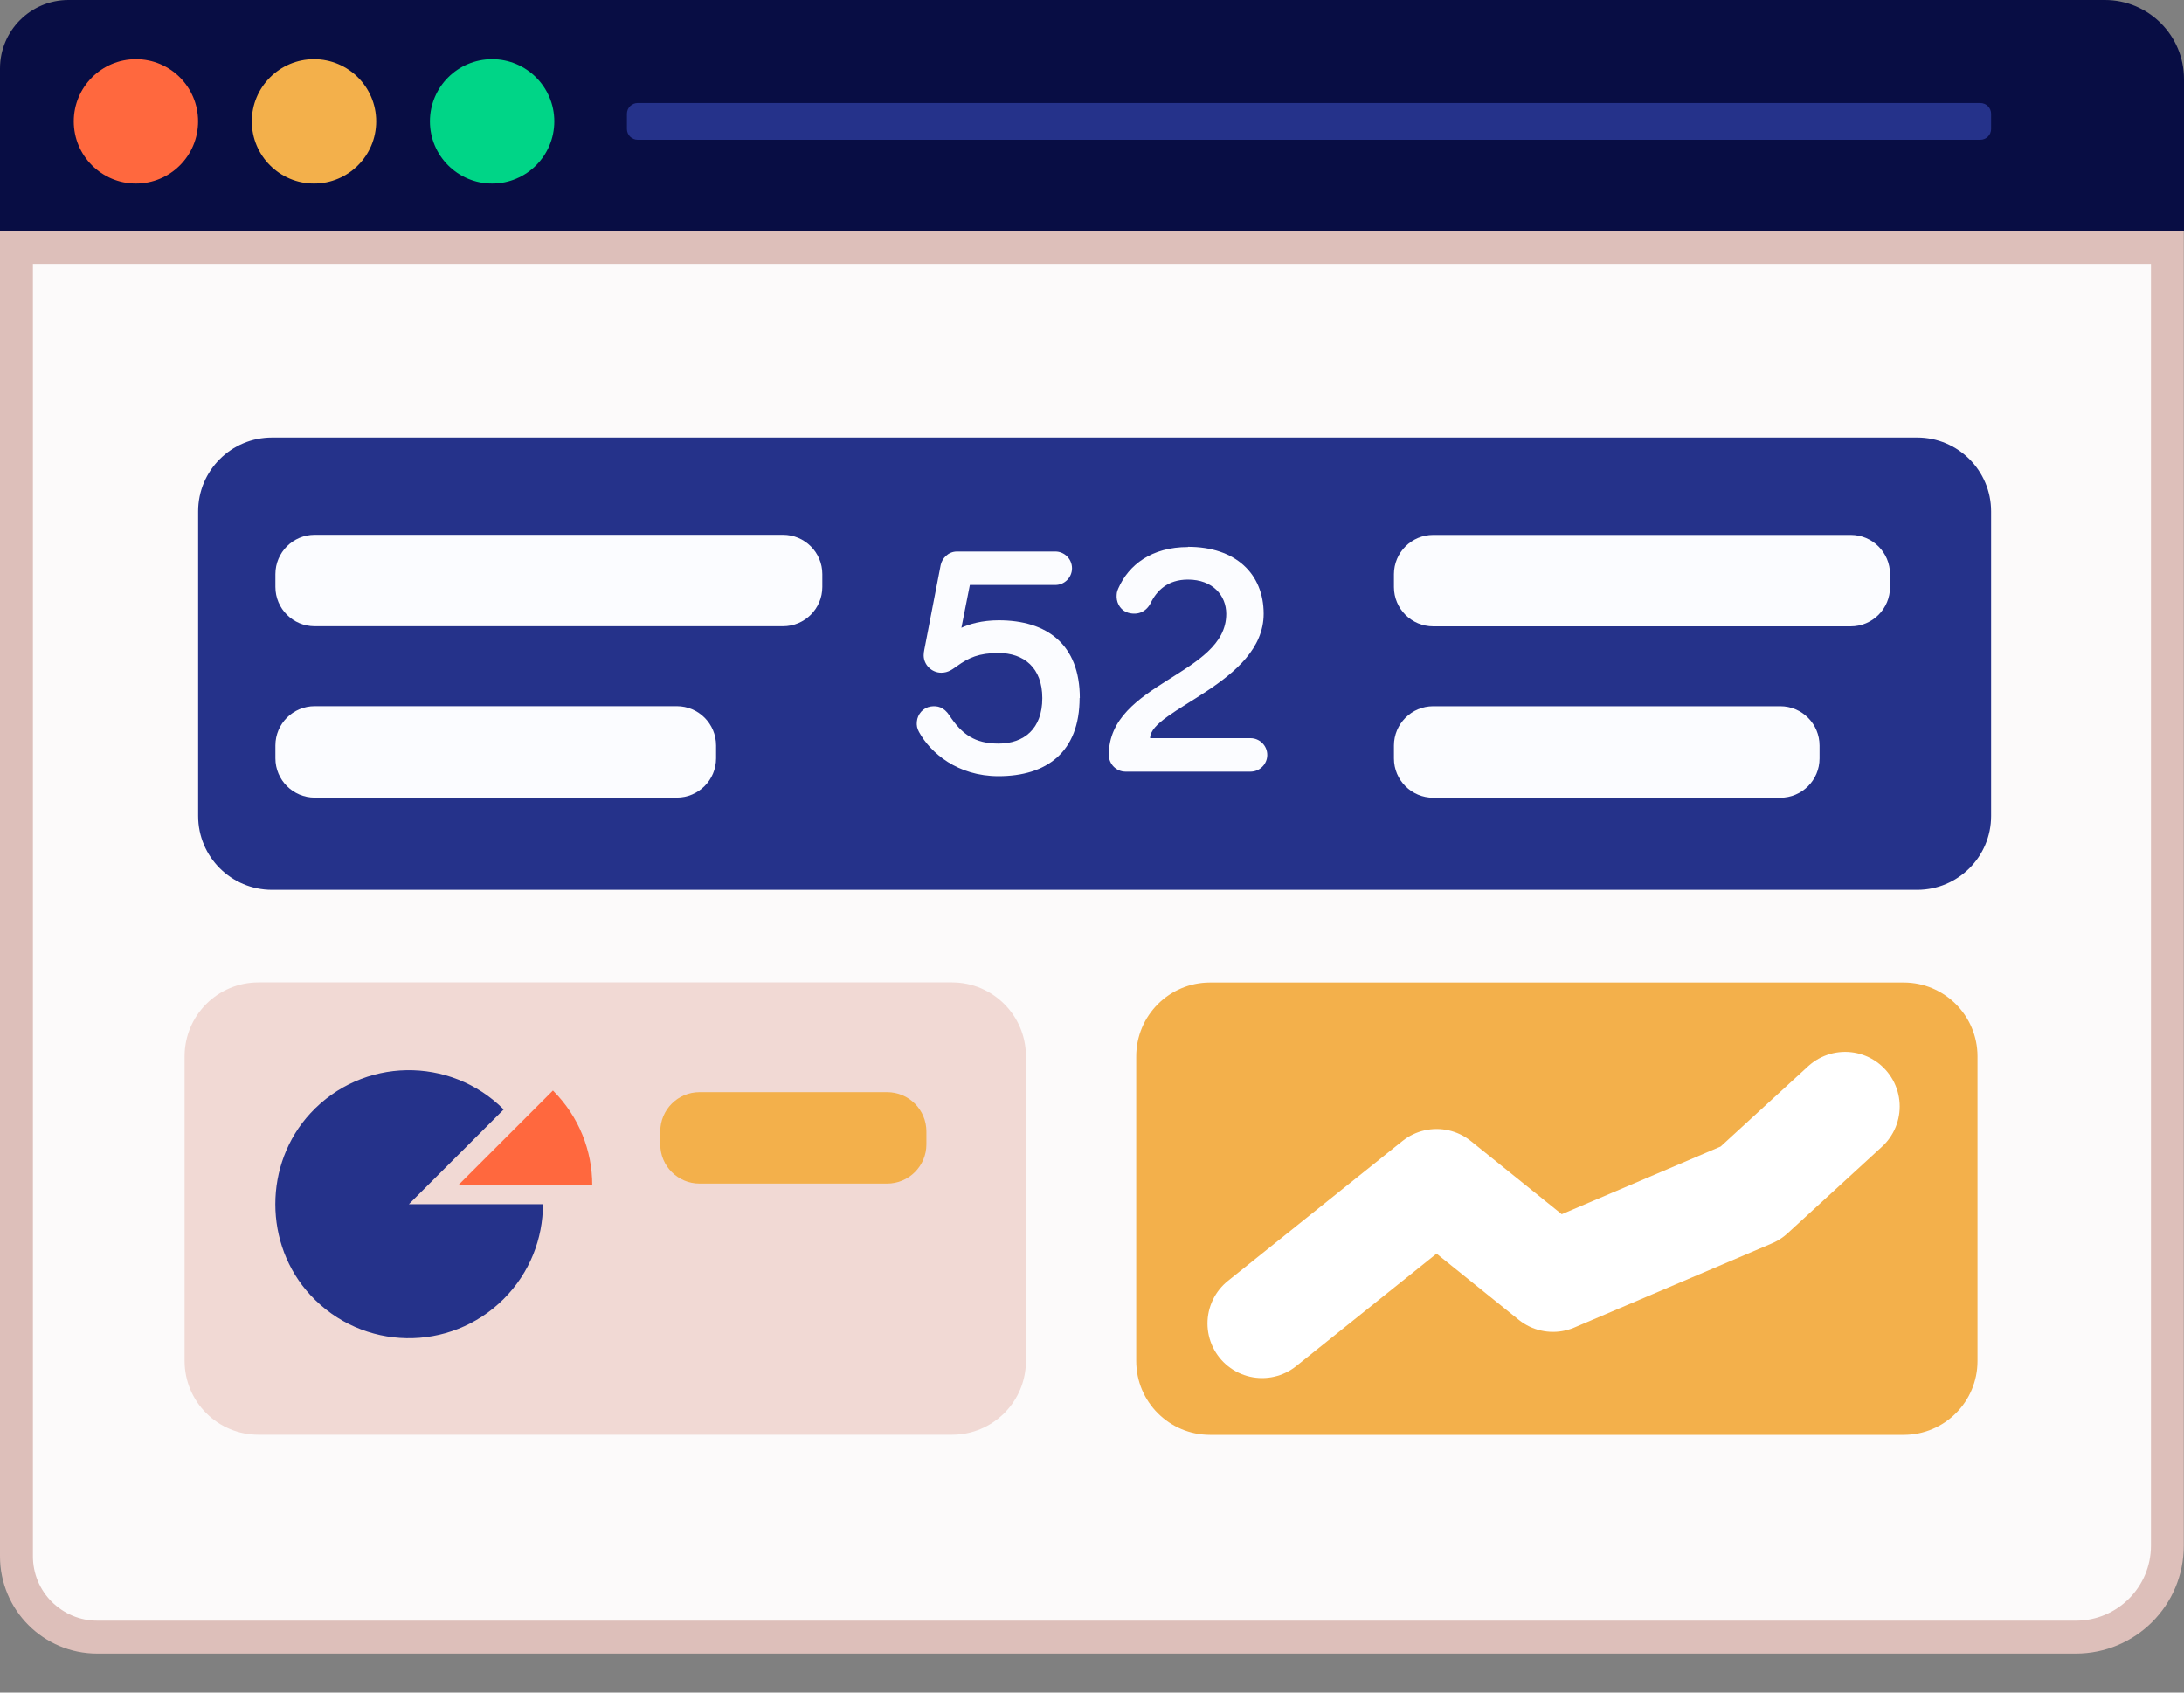 <svg width="40" height="31" viewBox="0 0 40 31" fill="none" xmlns="http://www.w3.org/2000/svg">
<rect x="0" y="0" width="40" height="31" fill="#808080" stroke="none"/>
<g clip-path="url(#clip0_29_752)">
<path d="M1.78 29.983C0.966 29.983 0.303 29.32 0.303 28.504V4.532L39.696 4.534V28.31C39.696 29.233 38.944 29.985 38.019 29.985H1.78V29.983Z" fill="#FCFAFA"/>
<path d="M0.607 4.834H39.395V28.31C39.395 29.066 38.778 29.683 38.023 29.683H1.78C1.466 29.683 1.171 29.558 0.947 29.336C0.726 29.115 0.603 28.818 0.603 28.504V4.834M0 4.229V28.504C0 29.488 0.796 30.286 1.78 30.286H38.018C39.111 30.286 39.996 29.403 39.996 28.31V4.231L0 4.229Z" fill="#DDBFBA"/>
<path d="M35.114 8.013H4.982C4.234 8.013 3.629 8.619 3.629 9.366V14.945C3.629 15.692 4.234 16.298 4.982 16.298H35.114C35.861 16.298 36.467 15.692 36.467 14.945V9.366C36.467 8.619 35.861 8.013 35.114 8.013Z" fill="#25328A"/>
<path d="M12.396 12.934H5.764C5.366 12.934 5.044 13.256 5.044 13.653V13.889C5.044 14.286 5.366 14.609 5.764 14.609H12.396C12.793 14.609 13.115 14.286 13.115 13.889V13.653C13.115 13.256 12.793 12.934 12.396 12.934Z" fill="#FBFCFF"/>
<path d="M14.341 9.795H5.764C5.366 9.795 5.044 10.117 5.044 10.515V10.75C5.044 11.148 5.366 11.47 5.764 11.47H14.341C14.738 11.47 15.061 11.148 15.061 10.75V10.515C15.061 10.117 14.738 9.795 14.341 9.795Z" fill="#FBFCFF"/>
<path d="M32.606 12.935H26.25C25.852 12.935 25.53 13.258 25.53 13.655V13.891C25.53 14.289 25.852 14.611 26.25 14.611H32.606C33.003 14.611 33.325 14.289 33.325 13.891V13.655C33.325 13.258 33.003 12.935 32.606 12.935Z" fill="#FBFCFF"/>
<path d="M33.896 9.797H26.25C25.852 9.797 25.53 10.119 25.53 10.517V10.752C25.53 11.15 25.852 11.472 26.25 11.472H33.896C34.293 11.472 34.616 11.15 34.616 10.752V10.517C34.616 10.119 34.293 9.797 33.896 9.797Z" fill="#FBFCFF"/>
<path d="M19.773 12.782C19.773 13.778 19.168 14.216 18.287 14.216C17.538 14.216 17.042 13.79 16.832 13.407C16.796 13.343 16.786 13.286 16.792 13.218C16.804 13.079 16.909 12.96 17.046 12.94C17.171 12.921 17.288 12.952 17.388 13.103C17.616 13.45 17.856 13.619 18.287 13.619C18.755 13.619 19.09 13.349 19.09 12.786C19.09 12.23 18.753 11.96 18.287 11.96C17.929 11.96 17.743 12.045 17.527 12.2C17.449 12.254 17.372 12.321 17.239 12.321C17.066 12.321 16.917 12.178 16.917 12.002C16.917 11.966 16.923 11.93 16.929 11.899L17.229 10.347C17.253 10.234 17.36 10.101 17.529 10.101H19.328C19.495 10.101 19.634 10.238 19.634 10.408C19.634 10.575 19.497 10.714 19.328 10.714H17.763L17.608 11.498C17.745 11.432 17.985 11.361 18.291 11.361C19.172 11.361 19.777 11.799 19.777 12.786L19.773 12.782Z" fill="#FBFCFF"/>
<path d="M21.759 10.015C22.628 10.015 23.144 10.507 23.144 11.242C23.144 12.506 21.064 12.992 21.064 13.52H22.904C23.071 13.52 23.21 13.657 23.21 13.827C23.21 13.994 23.073 14.133 22.904 14.133H20.614C20.445 14.133 20.308 13.994 20.308 13.825C20.308 12.502 22.459 12.363 22.459 11.244C22.459 10.908 22.213 10.615 21.757 10.615C21.386 10.615 21.183 10.819 21.074 11.047C20.989 11.208 20.838 11.271 20.666 11.224C20.539 11.19 20.455 11.067 20.451 10.936C20.451 10.877 20.453 10.839 20.481 10.779C20.672 10.341 21.098 10.019 21.757 10.019L21.759 10.015Z" fill="#FBFCFF"/>
<path d="M1.254 0H38.551C39.351 0 40 0.649 40 1.449V4.229H0V1.254C0 0.562 0.562 0 1.254 0Z" fill="#080D44"/>
<path d="M36.269 1.887H11.68C11.571 1.887 11.482 1.975 11.482 2.084V2.363C11.482 2.472 11.571 2.56 11.68 2.56H36.269C36.378 2.56 36.467 2.472 36.467 2.363V2.084C36.467 1.975 36.378 1.887 36.269 1.887Z" fill="#25328A"/>
<path d="M2.49 3.362C3.119 3.362 3.628 2.852 3.628 2.223C3.628 1.594 3.119 1.084 2.49 1.084C1.861 1.084 1.351 1.594 1.351 2.223C1.351 2.852 1.861 3.362 2.49 3.362Z" fill="#FF683E"/>
<path d="M5.751 3.362C6.38 3.362 6.89 2.852 6.89 2.223C6.89 1.594 6.38 1.084 5.751 1.084C5.122 1.084 4.612 1.594 4.612 2.223C4.612 2.852 5.122 3.362 5.751 3.362Z" fill="#F3B04B"/>
<path d="M9.013 3.362C9.642 3.362 10.152 2.852 10.152 2.223C10.152 1.594 9.642 1.084 9.013 1.084C8.384 1.084 7.874 1.594 7.874 2.223C7.874 2.852 8.384 3.362 9.013 3.362Z" fill="#00D587"/>
<path d="M34.866 17.995H22.162C21.415 17.995 20.81 18.601 20.81 19.348V24.928C20.81 25.675 21.415 26.28 22.162 26.28H34.866C35.613 26.28 36.218 25.675 36.218 24.928V19.348C36.218 18.601 35.613 17.995 34.866 17.995Z" fill="#F3B04B"/>
<path d="M17.437 17.993H4.733C3.986 17.993 3.381 18.599 3.381 19.346V24.926C3.381 25.673 3.986 26.278 4.733 26.278H17.437C18.184 26.278 18.79 25.673 18.79 24.926V19.346C18.79 18.599 18.184 17.993 17.437 17.993Z" fill="#F1D9D4"/>
<path d="M9.944 22.055H7.489L9.225 20.32C8.243 19.338 6.638 19.362 5.687 20.388C4.828 21.315 4.828 22.795 5.687 23.722C6.638 24.748 8.243 24.773 9.225 23.791C9.705 23.311 9.944 22.684 9.944 22.055Z" fill="#25328A"/>
<path d="M10.847 21.708C10.847 21.079 10.607 20.453 10.127 19.973L8.392 21.708H10.847Z" fill="#FF683E"/>
<path d="M16.247 20.003H12.812C12.415 20.003 12.093 20.325 12.093 20.723V20.959C12.093 21.356 12.415 21.678 12.812 21.678H16.247C16.645 21.678 16.967 21.356 16.967 20.959V20.723C16.967 20.325 16.645 20.003 16.247 20.003Z" fill="#F3B04B"/>
<path d="M23.115 24.24L26.312 21.678L28.443 23.394L32.063 21.852L33.793 20.265" stroke="white" stroke-width="2" stroke-linecap="round" stroke-linejoin="round"/>
<path d="M23.416 24.581C23.22 24.738 22.934 24.706 22.777 24.51C22.619 24.315 22.652 24.029 22.847 23.871C23.043 23.714 23.329 23.746 23.486 23.942C23.643 24.137 23.611 24.424 23.416 24.581Z" fill="white"/>
<path d="M34.084 20.616C34.269 20.447 34.281 20.158 34.112 19.973C33.943 19.787 33.654 19.775 33.469 19.945C33.283 20.114 33.271 20.402 33.441 20.588C33.61 20.773 33.898 20.785 34.084 20.616Z" fill="white"/>
</g>
<defs>
<clipPath id="clip0_29_752">
<rect width="40" height="30.288" fill="white"/>
</clipPath>
</defs>
</svg>
